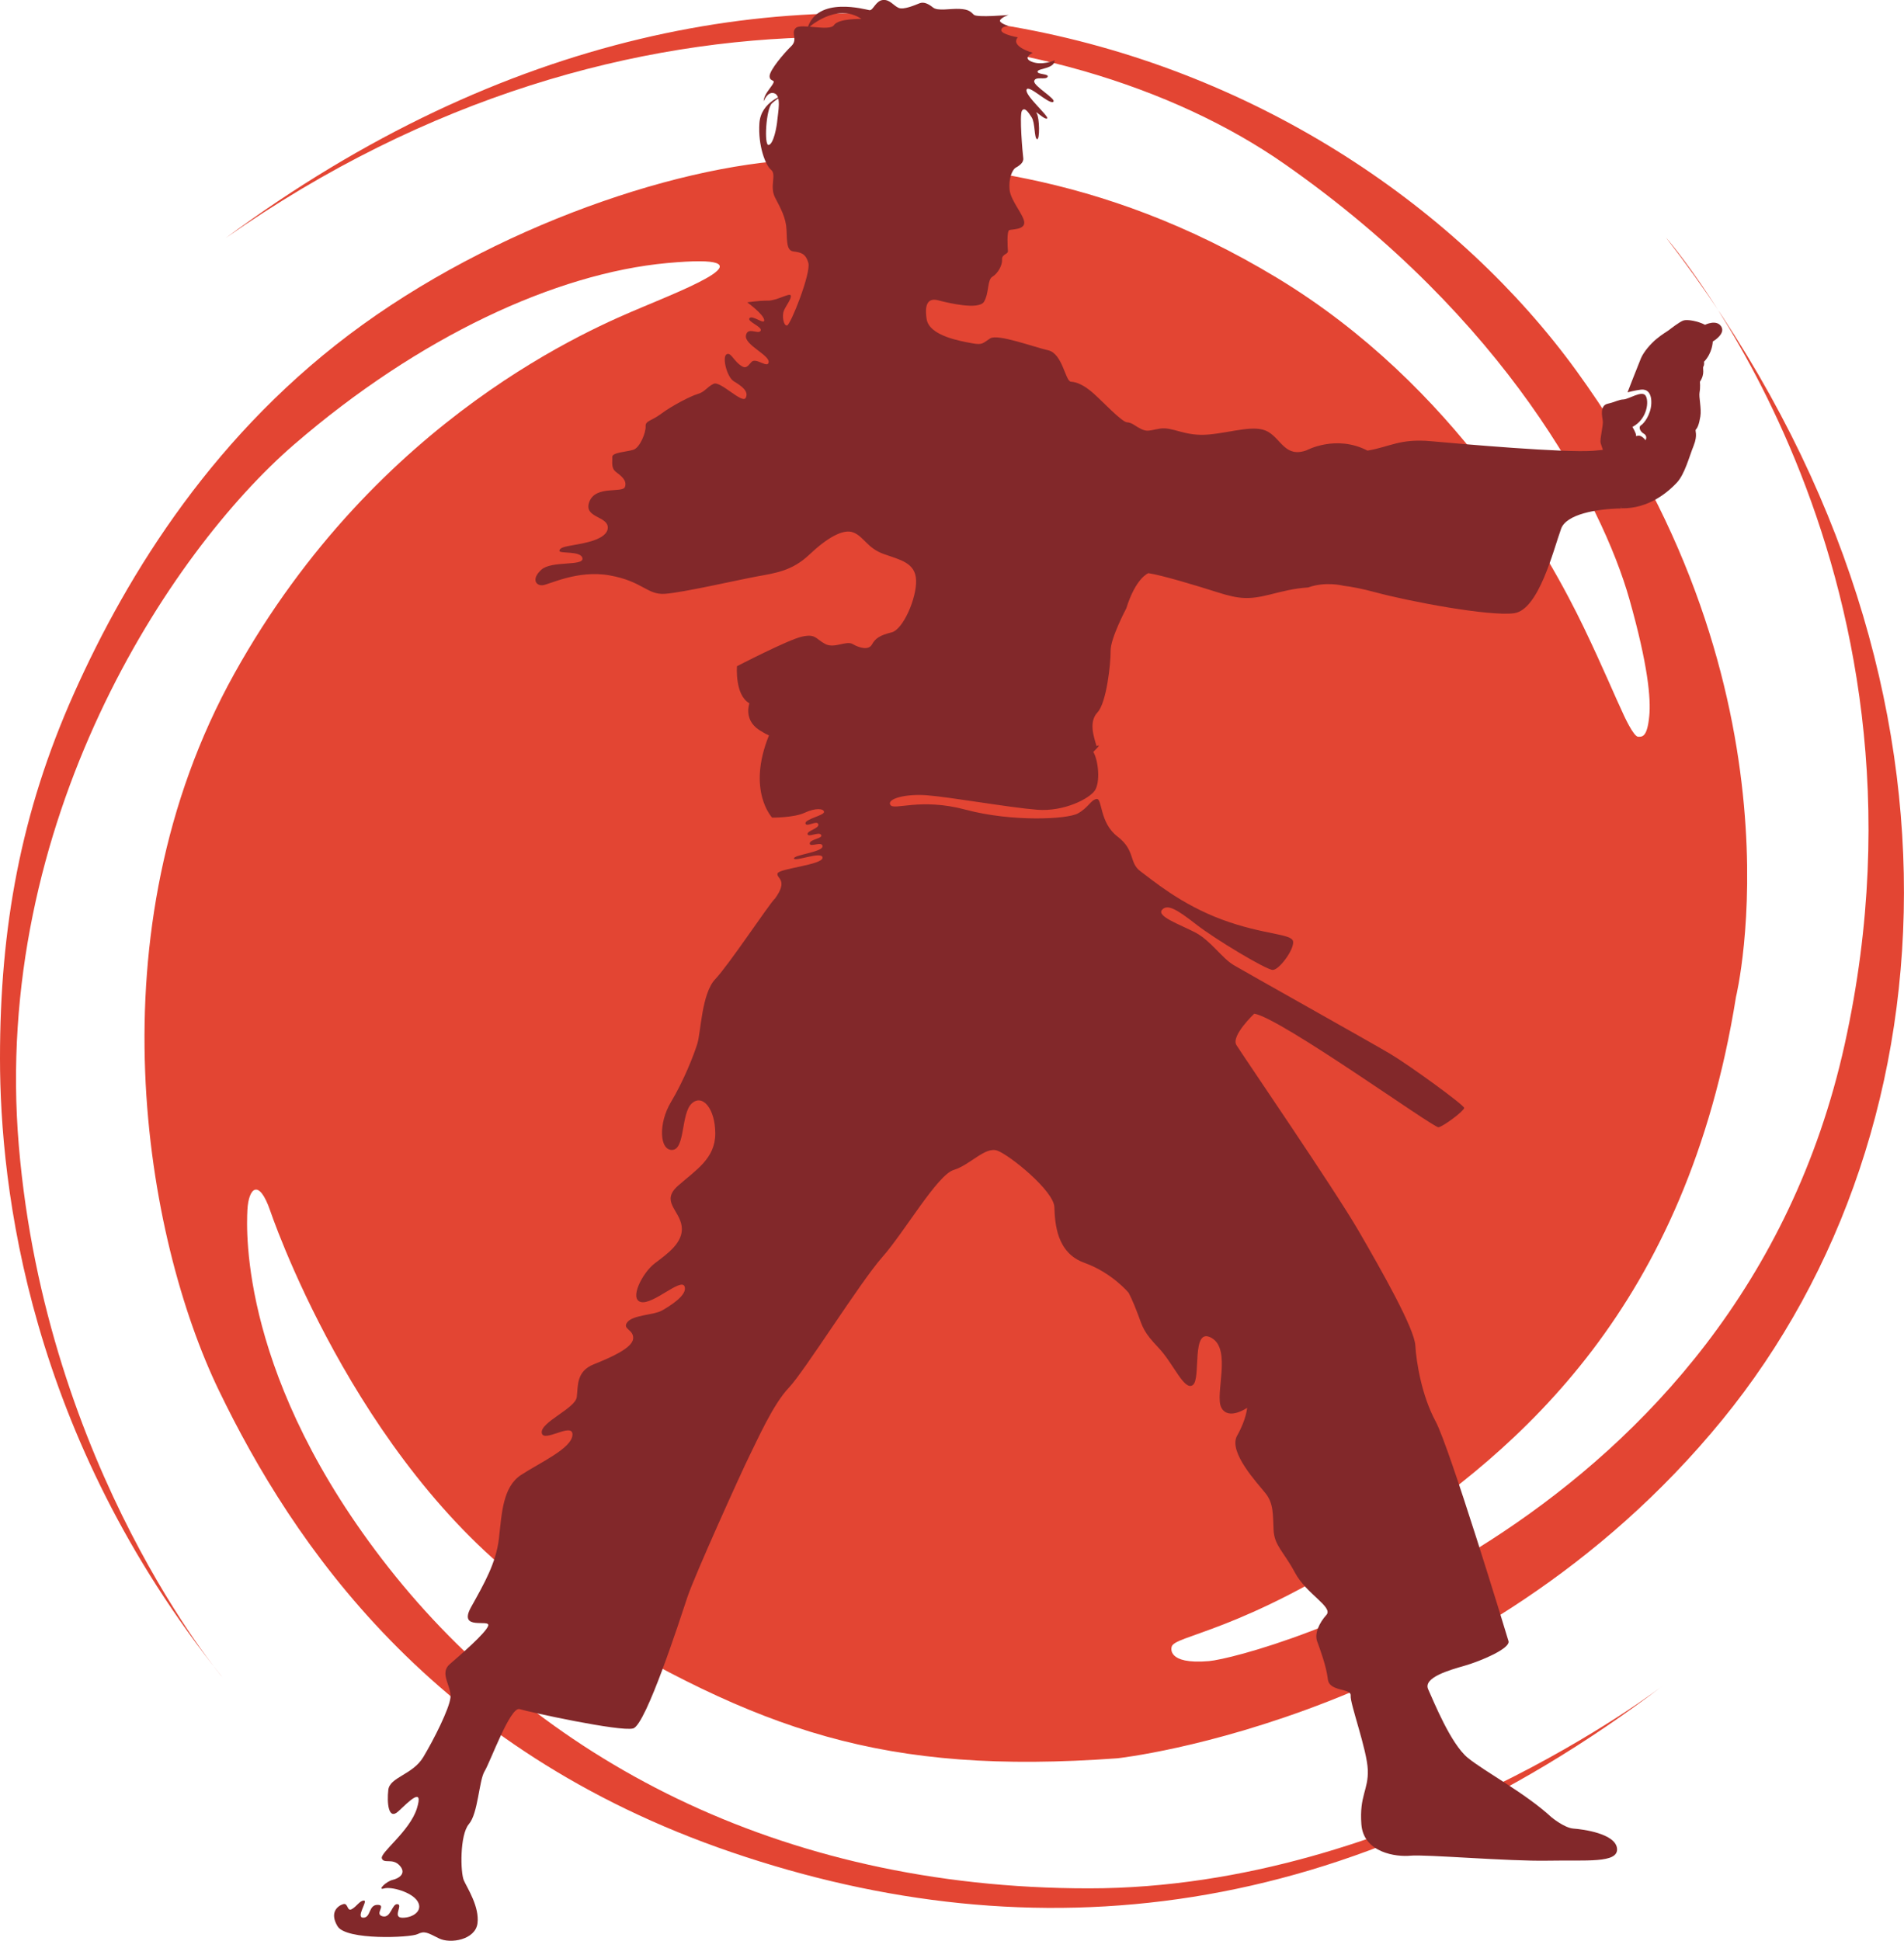 <?xml version="1.0" encoding="UTF-8"?>
<svg xmlns="http://www.w3.org/2000/svg" id="Calque_1" data-name="Calque 1" viewBox="0 0 357.84 364.68">
  <defs>
    <style>
      .cls-1 {
        fill: #e34533;
      }

      .cls-1, .cls-2 {
        stroke-width: 0px;
      }

      .cls-2 {
        fill: #82282a;
      }
    </style>
  </defs>
  <path class="cls-1" d="m309.96,134.59c.34-3.31-.25-9.7-3.73-22-5.11-18.04-23.23-52.72-64.77-81.75C199.92,1.81,118.14-8.4,42.43,44.72c105.01-77.69,209.93-35.54,253.86,24.98,43.93,60.52,29.97,117.64,29.97,117.64-9.32,58.18-40.5,84.87-66.86,102.22-26.36,17.36-38.9,17.68-39.21,19.93,0,0-1.04,3.31,7.01,2.63,8.04-.67,99.45-25.31,119.49-115.88,20.04-90.58-33.6-151.62-33.6-151.62,60.06,77.66,55.63,167.06,10.6,222.16-46.02,56.32-113.68,63.6-113.68,63.6-44.15,3.21-67.29-5.14-103.29-27-36-21.86-53.79-69.65-55.93-75.86-2.14-6.22-4.07-4.29-4.29-.21s-1.29,31.93,26.57,67.29c27.86,35.36,72.86,60.22,131.58,60.22s108.11-38.26,108.11-38.26c-59.15,45-118.61,50.79-175.19,31.5-56.58-19.29-82.61-58.18-96.43-86.79s-24.11-86.15,2.9-134.69c27.01-48.54,68.15-65.25,76.5-68.79,8.36-3.54,25.72-10.28,4.83-8.36-20.89,1.93-46.61,13.82-70.07,34.07C31.82,103.77-1.61,154.55,3.54,215.31c5.14,60.75,38.26,99.86,38.26,99.86C5.36,269.74,0,223.23,0,198.81s3.86-46.07,13.93-68.58c10.07-22.5,26.57-49.29,54.22-69.22,27.65-19.93,63.86-31.5,86.36-31.07s51.86,1.93,85.51,22.28c33.64,20.36,51.21,52.34,57.64,65.68,3.58,7.44,5.93,13.13,7.56,16.57,0,0,1.79,3.91,2.63,3.96s1.73.02,2.11-3.85h0Z"></path>
  <path class="cls-2" d="m305.47,83.74c-1.42.45-3.39.76-6,.96-5.49.42-24.73-1.28-30.55-1.8-5.82-.53-7.75,1.08-11.91,1.77-5.89-3.06-11.43-.07-11.43-.07-3.96,1.45-4.76-2-7.22-3.45s-6.56.05-11.13.49c-4.56.44-6.8-1.51-9.26-1.1-2.46.41-2.42.88-5.06-.85-.56-.32-1.05-.34-1.05-.34-.94.06-4.7-3.99-6.41-5.49s-3.1-2.09-4.17-2.14-1.56-5.28-4.28-5.9c-2.74-.62-9.48-3.14-10.9-2.24-1.42.9-1.39,1.3-3.44.91s-8.02-1.35-8.51-4.55.55-3.94,2.19-3.51,7.65,1.92,8.62.23.55-4.07,1.57-4.68,1.87-2.15,1.8-3.21,1.15-.95,1.1-1.62-.25-3.75.27-3.92,2.89-.06,2.8-1.46-2.56-4.06-2.76-6.14.5-3.73,1.14-4.11,1.56-.92,1.43-1.84-.74-8.09-.25-8.86,1.16.19,1.83,1.22.46,3.93,1.01,4.11.47-4-.05-4.84,1.43,1.25,1.94.95-4.19-4.3-3.86-5.4,4.15,2.75,4.99,2.29-3.76-2.98-3.55-3.93,2.15-.14,2.51-.77-1.98-.41-1.88-1.02,3.19-.49,3.22-2.1c0,0-2.36,1.03-4.28.28s.16-1.69.16-1.69c0,0-4.31-1.19-2.81-2.91,0,0-3.12-.54-3.11-1.34s1.43-.77,1.43-.77c0,0-2.05-.61-1.62-1.17s1.56-.92,1.56-.92c0,0-5.94.53-6.53-.04s-.94-1.02-2.69-1.1c-1.75-.09-4.07.47-4.99-.27-.92-.74-1.75-1.09-2.54-.78s-2.94,1.27-3.91.86-1.66-1.63-2.98-1.48c-1.34.15-1.81,2-2.5,1.91s-9.87-2.78-11.67,3.46c0,0,5.38-5.06,10.17-1.81,0,0-4.32-.12-5.17,1.15s-6.15-.39-7.17.54.48,2.12-.86,3.42-4.08,4.51-4.07,5.64,1.17.53.63,1.44-1.74,2.06-1.74,3.28c0,0,.74-2,2.05-1.48s.63,3.59.52,4.94-.71,4.55-1.63,4.75c-.92.2-.51-6.82.62-7.84s2.45-1.64,2.45-1.64c0,0-4.56,1.24-4.82,5.42-.27,4.18,1.13,7.86,2.2,8.73s-.33,3.11.74,5.2c1.08,2.08,2.07,3.82,2.16,6.12.09,2.28.05,3.83,1.27,4.01s2.31.25,2.83,2.16c.53,1.91-3.34,11.66-4,11.76s-.99-1.82-.59-2.79,1.46-2.25,1.29-2.84-2.63.98-4.31.96-3.87.32-3.87.32c0,0,3,2.19,3.18,3.28s-2.18-.96-2.75-.32,2.53,1.65,2.08,2.39-2.48-.85-2.76.89,4.38,3.64,4.27,4.97-2.39-.95-3.23,0c-.85.97-1.12,1.39-2.29.45s-1.68-2.41-2.44-1.86.08,4.23,1.44,5.05c1.36.82,2.84,1.83,2.22,3.08s-4.76-3.22-6.03-2.63-1.62,1.52-3,1.92-4.9,2.24-6.82,3.68-3.04,1.32-2.97,2.41c.07,1.1-1.04,4-2.33,4.4s-4.01.47-3.94,1.37c.06.9-.27,2.04.69,2.78s2.12,1.57,1.7,2.81-5.47-.34-6.68,2.76,3.51,2.69,3.45,4.92-4.55,2.92-6.34,3.24-2.69.48-2.75,1.09,4.13-.07,4.33,1.43c.21,1.5-5.82.38-7.73,2.13s-1.02,2.99.19,2.92,6.57-2.96,12.69-1.85c6.13,1.1,7,3.67,10.31,3.46s13.85-2.63,17.34-3.27,6.59-1.03,9.82-4.08,6.33-4.96,8.3-4.18,2.62,2.96,5.71,4.05c3.1,1.11,5.96,1.62,6.07,4.94.12,3.32-2.42,9.24-4.6,9.78s-3.05,1.11-3.68,2.26c-.62,1.15-2.38.67-3.63-.06s-3.47.94-5.24-.06c-1.78-.98-1.74-1.91-4.33-1.33s-12.18,5.55-12.18,5.55c0,0-.44,5.41,2.34,6.97,0,0-1.15,3.04,1.8,4.99.61.4,1.23.75,1.87,1.04-4.22,10.4.6,15.45.6,15.45,0,0,4.1.03,6.12-.92s3.63-.8,3.63-.14-3.63,1.34-3.49,2.15,2.15-.67,2.41.14-2.15,1.21-2.01,1.88,2.15-.54,2.55.14-2.15.8-2.15,1.61,2.41-.54,2.41.54-5.5,1.61-5.37,2.28,5.37-1.48,5.37-.14-8.18,2.01-8.46,2.95,2.16,1.15-.54,4.8h-.03c-1.34,1.45-8.59,12.38-11.14,15.07s-2.69,9.93-3.35,12.08-2.55,6.98-4.97,11.01c-2.41,4.03-2.15,9.13.27,8.99s1.61-6.84,3.63-8.72c2.01-1.88,4.43.94,4.43,5.64s-3.63,6.84-6.98,9.79c-3.35,2.95.27,4.57.67,7.65s-2.82,5.23-5.1,6.98-4.83,6.71-2.55,7.24,7.52-4.57,8.18-2.95c.67,1.61-2.82,3.75-4.29,4.57s-5.37.8-6.44,2.15,1.21,1.34,1.08,3.09-4.03,3.49-7.38,4.83-2.95,4.03-3.22,6.17-6.84,4.7-6.58,6.71,5.9-2.15,5.77.4-6.17,5.23-9.66,7.52c-3.49,2.28-3.63,7.38-4.16,11.95-.54,4.57-2.69,8.32-5.23,12.88s3.63,2.15,3.22,3.49-5.23,5.5-7.24,7.24.4,4.16.14,6.31-3.09,7.78-5.1,11.14c-2.01,3.35-6.31,3.75-6.58,6.17s0,5.77,1.88,4.03,4.83-4.83,3.49-.54-6.98,8.32-6.58,9.39,2.01-.14,3.35,1.34-.14,2.41-1.34,2.69-2.95,2.01-1.61,1.61,5.23.67,6.31,2.41-.8,3.09-2.82,3.09.14-2.41-.94-2.55-1.21,2.69-2.82,2.28.8-2.15-.94-2.15-1.21,2.41-2.69,2.41.94-3.22.14-3.22-1.34,1.08-2.28,1.61-.67-1.21-1.61-.94-2.69,1.48-1.08,4.16c1.61,2.68,13.69,2.15,15.03,1.48s1.88-.27,4.03.8,6.84.27,7.24-2.82-1.88-6.58-2.55-8.05-.8-8.59.94-10.61,1.88-8.18,2.95-9.93c1.07-1.74,4.83-12.21,6.58-11.67,1.74.54,18.93,4.29,21.34,3.63s8.86-20.66,10.2-24.69,10.2-23.62,11.67-26.57c1.48-2.95,4.43-9.66,7.38-12.75s13.42-19.86,17.58-24.56,10.33-15.44,13.42-16.37c3.09-.94,5.9-4.43,8.18-3.63,2.28.8,10.61,7.52,10.73,10.61s.4,8.59,5.64,10.47c5.23,1.88,8.32,5.64,8.32,5.64,0,0,.8,1.48,1.74,4.03s1.08,3.35,3.89,6.31,4.83,8.18,6.44,6.98-.4-11.01,3.49-8.86.54,10.73,1.88,13.15,4.83,0,4.83,0c0,0-.14,2.15-1.88,5.23s3.89,8.99,5.37,10.87,1.34,3.89,1.48,6.84,1.88,4.03,4.03,8.05,7.24,6.44,5.9,7.92-2.28,3.49-1.74,4.97,1.74,4.7,2.01,7.12,4.43,1.61,4.29,3.09,3.09,10.2,3.22,13.96-1.61,4.83-1.21,10.2,6.58,6.17,9.26,5.9c2.69-.27,18.52,1.08,25.77.94,7.24-.14,13.28.54,13.02-2.28-.27-2.82-6.44-3.63-8.18-3.75s-4.16-2.15-4.16-2.15c-4.97-4.57-12.48-8.52-15.7-11.14-3.22-2.62-6.44-10.67-7.45-12.88s4.03-3.63,6.84-4.43c2.82-.8,8.66-3.22,8.25-4.63s-11.08-36.43-13.69-41.27-3.63-11.08-3.82-14.29-6.24-13.89-10.67-21.54c-4.43-7.65-21.88-33.15-22.95-34.89s3.35-5.9,3.35-5.9c4.97.8,33.69,21.48,34.62,21.34s4.83-3.09,4.83-3.63-10.33-8.05-13.96-10.2c-3.63-2.15-27.15-15.33-29.36-16.64s-4.33-4.63-7.24-6.14c-2.92-1.51-7.24-3.02-6.24-4.22s2.82-.1,6.44,2.72,13.19,8.55,14.39,8.55,4.03-3.82,3.82-5.34-5.53-1.21-13.38-4.13c-7.85-2.92-13.09-7.45-15.3-9.06s-.91-3.93-4.33-6.54-2.82-7.24-3.93-7.05-1.51,1.61-3.52,2.72c-2.01,1.1-12.38,1.61-21.04-.7-8.66-2.32-13.49.21-14.19-.91s2.72-2.11,6.84-1.81c4.13.3,15.6,2.32,20.73,2.72,5.13.4,9.86-2.11,10.87-3.63,1.01-1.51.7-5.53-.3-7.24,1.88-1.82.62-1.06.62-1.06-.57-1.9-1.49-4.6.18-6.38s2.49-9.13,2.45-11.52,2.95-8.01,2.95-8.01c1.8-5.77,4.15-6.61,4.15-6.61,2.5.36,9.13,2.36,13.05,3.61,3.92,1.24,5.81,1.41,9.78.41,2.49-.62,4.46-1.15,7.21-1.34,3.32-1.19,6.62-.32,6.62-.32,1.63.2,3.52.57,5.92,1.21,6.41,1.74,21.48,4.58,26.14,3.96,4.64-.62,7.38-11.81,8.85-15.88.98-2.72,6.62-3.73,11.26-3.81"></path>
  <path class="cls-2" d="m301.69,85.86s-.65-1.92-.86-2.59.53-3.36.4-4.21-.59-2.86.92-3.2,1.98-.76,2.99-.81,3.4-1.71,4.11-.74.4,4.42-2.45,5.91c0,0,.74,1.21.68,1.62s.56-.64,1.79.87c0,0,.45-.77-.33-1.22s-1.02-1.31-.51-1.6,1.84-1.96,1.92-4.08-.91-2.71-1.92-2.6-2.55.51-2.55.51c0,0,1.99-5.13,2.51-6.37s1.81-2.73,2.93-3.66,2.01-1.41,2.33-1.66,1.97-1.53,2.7-1.8,2.76.1,4.1.8c0,0,2.15-1.09,3.04.32s-1.59,2.82-1.59,2.82c0,0-.03,2.13-1.65,3.81,0,0,.11.55-.11.87s.37,1.34-.65,2.87c0,0,.1,1.08-.07,2s.39,3,.15,4.52-.56,2.18-.83,2.44.42.94-.44,3.08-1.67,5.35-3.16,6.94-5.16,4.92-10.41,4.81"></path>
</svg>
